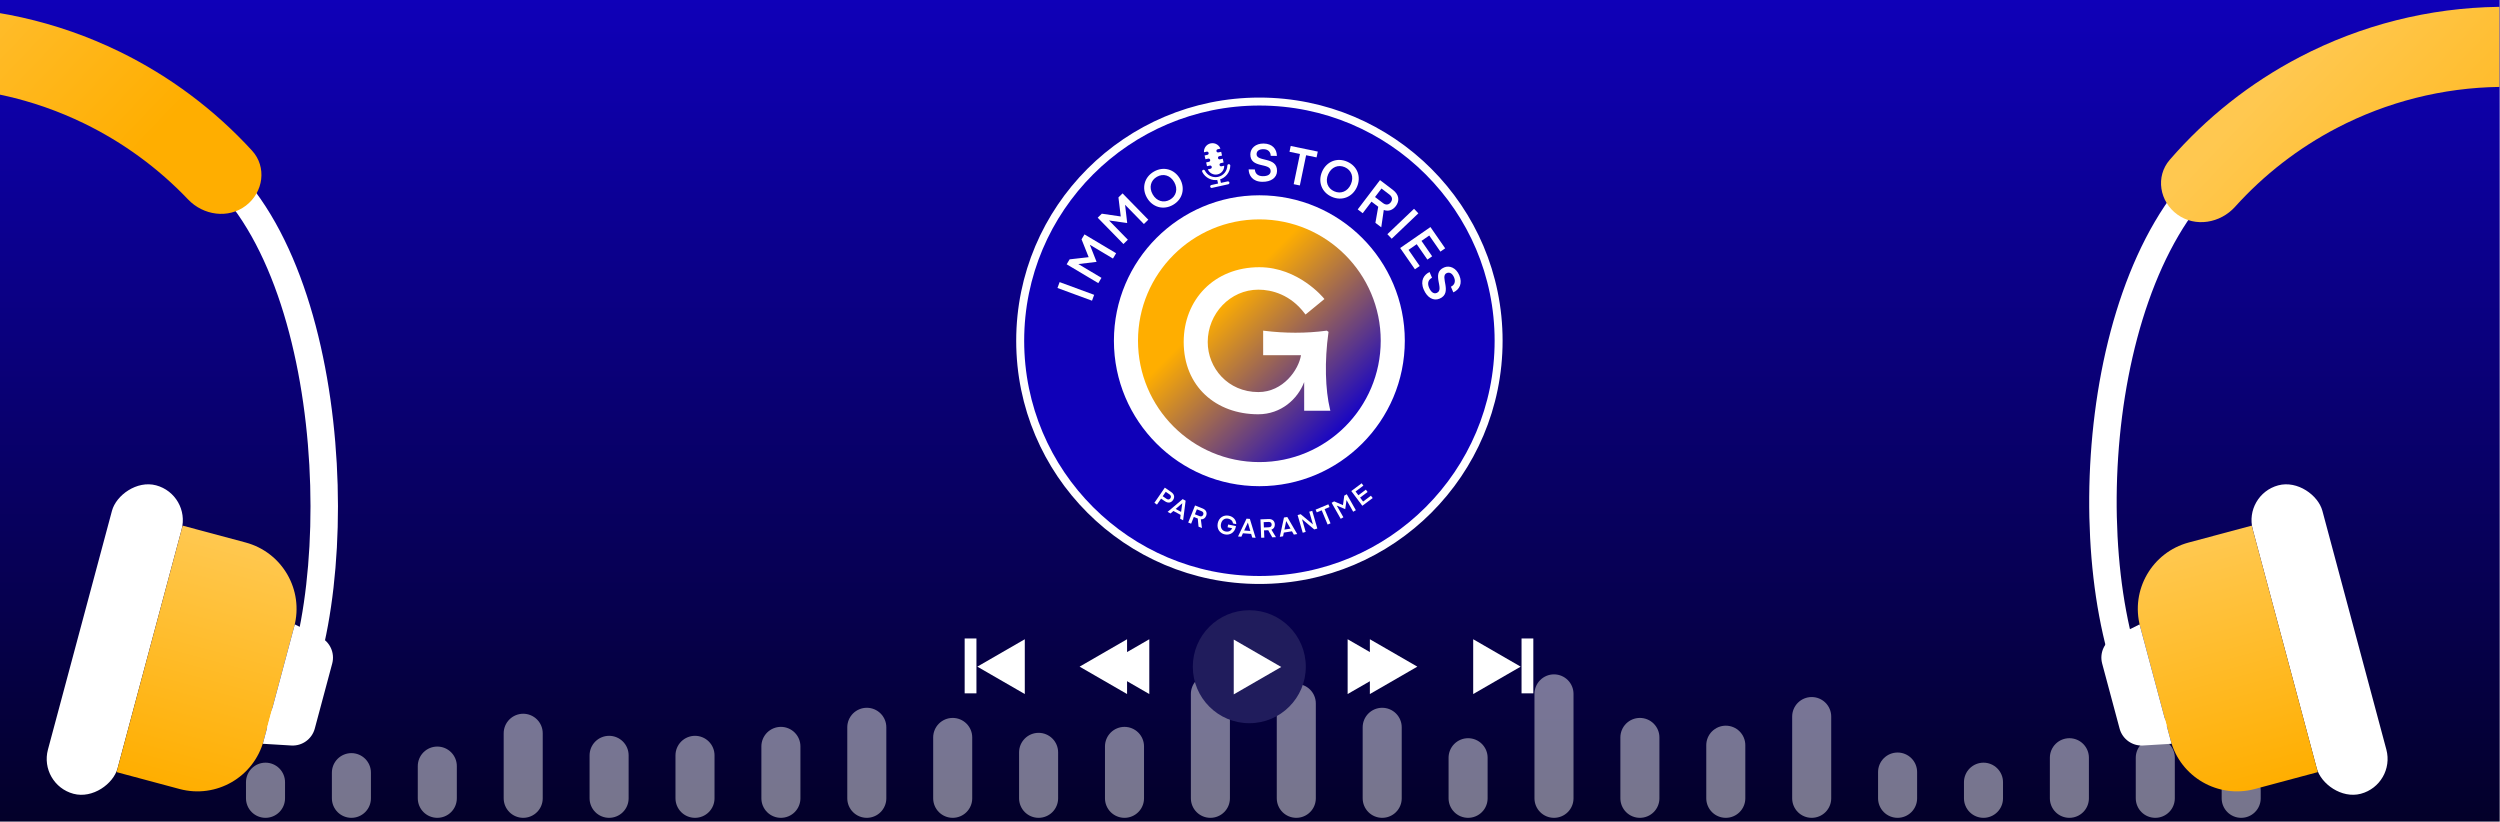 <svg width="2241" height="737" viewBox="0 0 2241 737" fill="none" xmlns="http://www.w3.org/2000/svg">
<g clip-path="url(#clip0_5349_143)">
<rect width="2240.73" height="736.484" fill="url(#paint0_linear_5349_143)"/>
<g style="mix-blend-mode:soft-light" opacity="0.46">
<path d="M238 701.156L238 715.596" stroke="white" stroke-width="35" stroke-linecap="round"/>
<path d="M315 692.598L315 715.596" stroke="white" stroke-width="35" stroke-linecap="round"/>
<path d="M392 686.715L392 715.596" stroke="white" stroke-width="35" stroke-linecap="round"/>
<path d="M469 657.299L469 715.596" stroke="white" stroke-width="35" stroke-linecap="round"/>
<path d="M546 677.088L546 715.596" stroke="white" stroke-width="35" stroke-linecap="round"/>
<path d="M623 677.088L623 715.596" stroke="white" stroke-width="35" stroke-linecap="round"/>
<path d="M700 669.066L700 715.596" stroke="white" stroke-width="35" stroke-linecap="round"/>
<path d="M777 651.951L777 715.596" stroke="white" stroke-width="35" stroke-linecap="round"/>
<path d="M854 661.043L854 715.596" stroke="white" stroke-width="35" stroke-linecap="round"/>
<path d="M931 674.414L931 715.596" stroke="white" stroke-width="35" stroke-linecap="round"/>
<path d="M1008 669.066L1008 715.596" stroke="white" stroke-width="35" stroke-linecap="round"/>
<path d="M1085 622L1085 715.596" stroke="white" stroke-width="35" stroke-linecap="round"/>
<path d="M1162 630.557L1162 715.596" stroke="white" stroke-width="35" stroke-linecap="round"/>
<path d="M1239 651.951L1239 715.596" stroke="white" stroke-width="35" stroke-linecap="round"/>
<path d="M1316 679.227L1316 715.596" stroke="white" stroke-width="35" stroke-linecap="round"/>
<path d="M1393 622L1393 715.596" stroke="white" stroke-width="35" stroke-linecap="round"/>
<path d="M1470 661.043L1470 715.596" stroke="white" stroke-width="35" stroke-linecap="round"/>
<path d="M1547 667.996L1547 715.596" stroke="white" stroke-width="35" stroke-linecap="round"/>
<path d="M1624 642.324L1624 715.596" stroke="white" stroke-width="35" stroke-linecap="round"/>
<path d="M1701 692.063L1701 715.596" stroke="white" stroke-width="35" stroke-linecap="round"/>
<path d="M1778 701.156L1778 715.596" stroke="white" stroke-width="35" stroke-linecap="round"/>
<path d="M1855 679.227L1855 715.596" stroke="white" stroke-width="35" stroke-linecap="round"/>
<path d="M1932 679.227L1932 715.596" stroke="white" stroke-width="35" stroke-linecap="round"/>
<path d="M2009 708.643L2009 715.596" stroke="white" stroke-width="35" stroke-linecap="round"/>
</g>
<circle cx="1119.88" cy="597.643" r="50.644" fill="#201C5C"/>
<path d="M1148.48 597.876L1105.93 622.443L1105.93 573.309L1148.48 597.876Z" fill="white"/>
<path d="M1250.57 597.581L1208.02 622.148L1208.02 573.014L1250.57 597.581Z" fill="white"/>
<path d="M1270.5 597.581L1227.95 622.148L1227.95 573.014L1270.5 597.581Z" fill="white"/>
<path d="M987.678 597.581L1030.23 622.148L1030.23 573.014L987.678 597.581Z" fill="white"/>
<path d="M967.752 597.581L1010.3 622.148L1010.3 573.014L967.752 597.581Z" fill="white"/>
<path d="M1363.12 597.581L1320.57 622.148L1320.57 573.014L1363.12 597.581Z" fill="white"/>
<path d="M1369.19 572.327V621.514" stroke="white" stroke-width="10.564"/>
<path d="M876.074 597.581L918.625 622.148L918.625 573.014L876.074 597.581Z" fill="white"/>
<path d="M870 572.327V621.514" stroke="white" stroke-width="10.564"/>
<g filter="url(#filter0_d_5349_143)">
<path d="M194.692 151.773C308.559 262.563 307.535 568.264 240.855 652.383" stroke="white" stroke-width="24.62"/>
<rect width="64.628" height="286.209" rx="32.314" transform="matrix(-0.966 -0.259 -0.259 0.966 167.059 439.321)" fill="white"/>
<path d="M259.628 557.583C268.426 524.748 248.941 490.998 216.105 482.2L159.625 467.066L100.417 688.033L156.897 703.167C189.732 711.965 223.483 692.479 232.281 659.644L259.628 557.583Z" fill="url(#paint1_linear_5349_143)"/>
<path d="M293.559 591.174C293.682 590.714 293.744 590.485 293.794 590.28C296.049 581.118 291.764 571.6 283.41 567.213C283.224 567.115 283.011 567.009 282.585 566.797L260.159 555.602L231.484 662.618L256.503 664.136C256.978 664.165 257.215 664.179 257.426 664.188C266.854 664.566 275.324 658.465 277.952 649.404C278.011 649.201 278.072 648.972 278.196 648.512L293.559 591.174Z" fill="white"/>
<path d="M-364.245 188.259C-380.339 176.693 -384.127 154.146 -371.155 139.162C-338.517 101.459 -298.993 70.159 -254.588 46.999C-199.553 18.295 -138.554 2.896 -76.489 2.038C-14.423 1.18 46.978 14.887 102.786 42.058C147.814 63.981 188.189 94.177 221.857 130.963C235.238 145.583 232.074 168.226 216.306 180.232V180.232C200.538 192.239 178.156 189.027 164.487 174.677C137.819 146.682 106.304 123.595 71.369 106.586C25.65 84.327 -24.651 73.098 -75.496 73.801C-126.341 74.504 -176.313 87.119 -221.399 110.634C-255.85 128.602 -286.715 152.552 -312.599 181.273C-325.866 195.996 -348.151 199.825 -364.245 188.259V188.259Z" fill="url(#paint2_linear_5349_143)"/>
</g>
<g filter="url(#filter1_d_5349_143)">
<path d="M1975.82 151.773C1861.95 262.563 1855.8 548.26 1929.66 652.383" stroke="white" stroke-width="24.62"/>
<rect x="2006.9" y="439.321" width="64.628" height="286.209" rx="32.314" transform="rotate(-15 2006.9 439.321)" fill="white"/>
<path d="M1914.33 557.583C1905.54 524.748 1925.02 490.998 1957.86 482.2L2014.34 467.066L2073.55 688.033L2017.07 703.167C1984.23 711.965 1950.48 692.479 1941.68 659.644L1914.33 557.583Z" fill="url(#paint3_linear_5349_143)"/>
<path d="M1880.4 591.174C1880.28 590.714 1880.22 590.485 1880.17 590.28C1877.91 581.118 1882.2 571.6 1890.55 567.213C1890.74 567.115 1890.95 567.009 1891.38 566.797L1913.8 555.602L1942.48 662.618L1917.46 664.136C1916.98 664.165 1916.75 664.179 1916.54 664.188C1907.11 664.566 1898.64 658.465 1896.01 649.404C1895.95 649.201 1895.89 648.972 1895.77 648.512L1880.4 591.174Z" fill="white"/>
<path d="M1947.76 188.259C1931.66 176.693 1927.87 154.146 1940.84 139.162C1973.48 101.459 2013.01 70.159 2057.41 46.999C2112.45 18.295 2173.45 2.896 2235.51 2.038C2297.58 1.18 2358.98 14.887 2414.79 42.058C2459.81 63.981 2500.19 94.177 2533.86 130.963C2547.24 145.583 2544.07 168.226 2528.31 180.232V180.232C2512.54 192.239 2490.16 189.027 2476.49 174.677C2449.82 146.682 2418.3 123.595 2383.37 106.586C2337.65 84.327 2287.35 73.098 2236.5 73.801C2185.66 74.504 2135.69 87.119 2090.6 110.634C2056.15 128.602 2025.28 152.552 1999.4 181.273C1986.13 195.996 1963.85 199.825 1947.76 188.259V188.259Z" fill="url(#paint4_linear_5349_143)"/>
</g>
<g filter="url(#filter2_d_5349_143)">
<circle cx="1120" cy="301" r="214.429" fill="#0F00B8" stroke="white" stroke-width="7.143"/>
<circle cx="1120.06" cy="301.063" r="116.905" fill="url(#paint5_linear_5349_143)"/>
<path fill-rule="evenodd" clip-rule="evenodd" d="M1160.13 338.025C1154.43 353.145 1139.51 366.89 1118.93 366.89C1081 366.89 1052.14 341.854 1052.14 302.108C1052.14 264.233 1079.4 235.059 1119.98 235.059C1155.07 235.059 1177.61 262.765 1177.61 262.765L1178.28 263.586L1177.46 264.262C1177.46 264.262 1163 276.204 1162.15 276.833L1161.3 277.462L1160.66 276.613C1147.95 259.616 1131.06 255.186 1119.11 255.186C1093.75 255.186 1073.67 276.749 1073.67 302.108C1073.67 325.299 1091.68 346.988 1119.08 346.988C1141.3 346.988 1155.23 326.922 1157.28 313.938H1123.36V291.929L1124.57 292.075C1142.81 294.309 1161.75 294.435 1180 291.981L1180.41 291.925L1181.97 293.013L1181.88 293.666C1178.28 319.32 1179.07 344.942 1183.28 362.394L1183.6 363.713H1160.13V338.025Z" fill="white"/>
<path fill-rule="evenodd" clip-rule="evenodd" d="M1119.96 170.589C1048 170.589 989.582 229.013 989.582 300.97C989.582 372.931 1048 431.354 1119.96 431.354C1191.92 431.354 1250.34 372.931 1250.34 300.97C1250.34 229.013 1191.92 170.589 1119.96 170.589ZM1119.96 192.18C1180 192.18 1228.75 240.927 1228.75 300.97C1228.75 361.012 1180 409.759 1119.96 409.759C1059.92 409.759 1011.17 361.012 1011.17 300.97C1011.17 240.927 1059.92 192.18 1119.96 192.18Z" fill="white"/>
<path d="M971.887 259.809L969.946 265.086L938.975 253.685L940.915 248.408L971.887 259.821V259.809Z" fill="white"/>
<path d="M966.949 226.06L960.568 210.068L963.206 205.64L991.563 222.55L988.728 227.303L968.006 214.938L973.991 230.139L973.898 230.302L957.698 232.231L978.419 244.596L975.583 249.35L947.227 232.44L949.865 228.012L966.937 226.071L966.949 226.06Z" fill="white"/>
<path d="M995.712 189.568L993.644 172.484L997.339 168.881L1020.41 192.485L1016.46 196.355L999.594 179.097L1001.48 195.32L1001.35 195.448L985.206 193.159L1002.07 210.417L998.118 214.287L975.049 190.683L978.745 187.081L995.747 189.579L995.712 189.568Z" fill="white"/>
<path d="M1025.5 149.311C1034.23 144.348 1043.99 147.323 1048.82 155.854C1053.66 164.384 1051.2 174.274 1042.48 179.236C1033.75 184.199 1023.99 181.224 1019.15 172.693C1014.31 164.163 1016.77 154.273 1025.5 149.311ZM1039.82 174.541C1045.44 171.345 1047.16 164.977 1043.65 158.782C1040.14 152.599 1033.78 150.81 1028.16 153.994C1022.53 157.19 1020.81 163.559 1024.32 169.753C1027.83 175.936 1034.2 177.726 1039.82 174.541Z" fill="white"/>
<path d="M1130.09 148.985C1130.22 140.943 1111.67 146.975 1111.88 133.772C1111.97 128.519 1116.5 124.08 1123.84 124.196C1131.61 124.324 1135.62 129.124 1135.66 135.306L1130.13 135.213C1130.13 131.959 1127.99 129.321 1123.76 129.252C1119.9 129.193 1117.51 130.774 1117.46 133.703C1117.35 140.955 1136.03 135.632 1135.81 148.822C1135.72 154.819 1130.44 158.643 1122.55 158.515C1113.77 158.375 1110.47 152.739 1110.36 147.346L1115.94 147.439C1116.11 150.972 1118.45 153.39 1122.91 153.46C1127.42 153.529 1130.05 151.949 1130.09 148.974V148.985Z" fill="white"/>
<path d="M1171.24 136.631L1161.87 134.69L1156.25 161.78L1150.74 160.641L1156.36 133.551L1146.98 131.61L1148.06 126.381L1172.33 131.413L1171.24 136.643V136.631Z" fill="white"/>
<path d="M1198.75 140.478C1207.95 144.522 1211.4 154.11 1207.45 163.094C1203.49 172.077 1194.09 176.017 1184.9 171.973C1175.71 167.928 1172.26 158.34 1176.21 149.357C1180.16 140.373 1189.56 136.434 1198.75 140.478ZM1187.07 167.033C1192.99 169.637 1199.14 167.208 1202 160.7C1204.85 154.191 1202.49 148.02 1196.58 145.417C1190.66 142.814 1184.52 145.243 1181.66 151.751C1178.8 158.259 1181.16 164.43 1187.07 167.033Z" fill="white"/>
<path d="M1223.98 195.286L1226.52 180.875L1220.49 176.296L1212.61 186.663L1208.13 183.258L1228.1 156.981L1239.65 165.755C1245.46 170.172 1245.75 175.704 1242.27 180.294C1239.63 183.769 1235.82 185.315 1231.49 183.781L1229.23 199.284L1223.98 195.286ZM1236.54 169.928L1229.44 164.523L1223.64 172.147L1230.74 177.551C1233.52 179.666 1236.03 179.12 1237.75 176.866C1239.47 174.611 1239.32 172.043 1236.54 169.928Z" fill="white"/>
<path d="M1238.59 209.534L1234.71 205.466L1258.61 182.699L1262.49 186.767L1238.59 209.534Z" fill="white"/>
<path d="M1259.4 236.926L1246.18 217.855L1273.32 199.063L1286.53 218.134L1282.26 221.097L1272.25 206.652L1265.3 211.475L1274.85 225.27L1270.58 228.233L1261.02 214.438L1253.69 219.517L1263.7 233.963L1259.42 236.926H1259.4Z" fill="white"/>
<path d="M1279.06 258.078C1286.46 254.94 1273.44 240.413 1285.59 235.265C1290.43 233.208 1296.32 235.555 1299.19 242.319C1302.22 249.466 1299.46 255.08 1293.82 257.625L1291.66 252.534C1294.63 251.221 1296.18 248.188 1294.53 244.295C1293.02 240.738 1290.6 239.193 1287.9 240.343C1281.23 243.179 1293.67 258.09 1281.51 263.25C1275.99 265.597 1270.37 262.331 1267.28 255.056C1263.85 246.968 1267.65 241.668 1272.54 239.39L1274.73 244.527C1271.56 246.119 1270.31 249.234 1272.05 253.336C1273.82 257.485 1276.33 259.252 1279.07 258.09L1279.06 258.078Z" fill="white"/>
<path d="M1028.17 447.861L1025.86 446.269L1035.22 432.671L1040.84 436.541C1044.08 438.773 1044.15 441.492 1042.55 443.816C1040.95 446.141 1038.33 446.954 1035.17 444.781L1031.86 442.503L1028.17 447.861ZM1036.68 442.643C1038.19 443.689 1039.41 443.386 1040.23 442.201C1041.04 441.016 1040.91 439.737 1039.39 438.691L1036.05 436.402L1033.33 440.341L1036.67 442.631L1036.68 442.643Z" fill="white"/>
<path d="M1037.73 454.368L1051.22 442.933L1053.86 444.362L1051.62 461.922L1048.92 460.458L1049.4 457.099L1042.91 453.566L1040.36 455.798L1037.74 454.38L1037.73 454.368ZM1050.83 446.686L1044.95 451.765L1049.8 454.403L1050.87 446.71L1050.83 446.686Z" fill="white"/>
<path d="M1065.43 467.629L1064.74 460.342L1061.21 458.936L1058.8 464.979L1056.18 463.933L1062.31 448.616L1069.04 451.301C1072.43 452.649 1073.3 455.275 1072.23 457.96C1071.42 459.994 1069.79 461.237 1067.51 461.074L1068.49 468.849L1065.42 467.629H1065.43ZM1068.11 453.741L1063.96 452.091L1062.18 456.542L1066.33 458.192C1067.94 458.843 1069.08 458.239 1069.62 456.925C1070.15 455.612 1069.72 454.392 1068.11 453.741Z" fill="white"/>
<path d="M1095.53 469.024L1091.48 468.198L1091.99 465.688L1098.98 467.106C1098.98 467.106 1098.94 467.478 1098.86 467.838C1097.85 472.824 1093.67 475.52 1089.05 474.579C1084.42 473.637 1081.65 469.547 1082.66 464.561C1083.66 459.598 1087.89 456.867 1092.6 457.82C1096.52 458.611 1099.26 461.516 1099.26 465.363L1096.28 464.758C1096.11 462.515 1094.39 460.935 1092.07 460.47C1088.84 459.819 1086.27 461.667 1085.57 465.154C1084.86 468.64 1086.62 471.348 1089.61 471.952C1092.27 472.487 1094.5 471.569 1095.53 469.024Z" fill="white"/>
<path d="M1100.84 476.426L1108.47 460.458L1111.45 460.679L1116.6 477.624L1113.55 477.391L1112.6 474.125L1105.24 473.568L1103.82 476.659L1100.86 476.438L1100.84 476.426ZM1109.63 464.038L1106.34 471.08L1111.86 471.499L1109.68 464.038H1109.63Z" fill="white"/>
<path d="M1131.53 477.182L1127.92 470.814L1124.14 470.965L1124.4 477.473L1121.59 477.589L1120.93 461.098L1128.18 460.807C1131.83 460.656 1133.7 462.702 1133.82 465.584C1133.91 467.769 1132.93 469.57 1130.77 470.36L1134.84 477.055L1131.54 477.194L1131.53 477.182ZM1128.3 463.399L1123.83 463.585L1124.03 468.373L1128.49 468.187C1130.24 468.117 1131.03 467.106 1130.98 465.689C1130.92 464.271 1130.05 463.329 1128.31 463.399H1128.3Z" fill="white"/>
<path d="M1138.29 476.74L1142.02 459.436L1144.98 458.971L1153.9 474.276L1150.87 474.753L1149.19 471.789L1141.89 472.952L1141.22 476.287L1138.28 476.752L1138.29 476.74ZM1144 462.655L1142.43 470.267L1147.89 469.395L1144.04 462.632H1144V462.655Z" fill="white"/>
<path d="M1161.49 472.336L1158.83 473.103L1154.25 457.251L1156.99 456.461L1167.99 465.642L1164.69 454.229L1167.36 453.462L1171.93 469.314L1169.17 470.116L1158.2 460.947L1161.49 472.336Z" fill="white"/>
<path d="M1182.85 450.057L1178.43 451.905L1183.75 464.665L1181.16 465.746L1175.84 452.986L1171.42 454.833L1170.39 452.37L1181.81 447.593L1182.85 450.057Z" fill="white"/>
<path d="M1194.9 448.349L1196.07 439.83L1198.32 438.552L1206.46 452.904L1204.06 454.264L1198.11 443.77L1196.94 451.858L1196.86 451.905L1189.34 448.744L1195.29 459.238L1192.89 460.598L1184.74 446.245L1186.99 444.967L1194.89 448.337L1194.9 448.349Z" fill="white"/>
<path d="M1221.56 441.968L1212.27 448.918L1202.37 435.716L1211.66 428.766L1213.21 430.846L1206.18 436.111L1208.72 439.493L1215.43 434.461L1216.99 436.541L1210.27 441.573L1212.95 445.141L1219.98 439.876L1221.54 441.957L1221.56 441.968Z" fill="white"/>
<path d="M1083.1 136.166C1082.9 136.48 1082.82 136.875 1082.9 137.27C1083.07 138.049 1083.85 138.549 1084.64 138.374L1087.15 137.816L1087.91 141.198L1085.4 141.756C1085 141.849 1084.69 142.082 1084.48 142.395C1084.27 142.709 1084.2 143.104 1084.28 143.499C1084.46 144.29 1085.24 144.778 1086.03 144.603L1088.43 144.069C1088.61 147.706 1086.14 151.054 1082.47 151.867C1078.8 152.681 1075.15 150.705 1073.77 147.335L1076.17 146.8C1076.96 146.626 1077.45 145.847 1077.28 145.057C1077.1 144.266 1076.32 143.778 1075.53 143.953L1073.02 144.51L1072.27 141.129L1074.78 140.571C1075.57 140.396 1076.06 139.618 1075.88 138.827C1075.71 138.037 1074.93 137.549 1074.14 137.723L1071.63 138.281L1070.87 134.899L1073.38 134.342C1074.17 134.167 1074.66 133.389 1074.49 132.598C1074.31 131.808 1073.53 131.32 1072.74 131.494L1070.31 132.04C1070.04 128.333 1072.52 124.881 1076.26 124.056C1078.32 123.603 1080.37 124.021 1082.02 125.067C1083.37 125.927 1084.45 127.206 1085.04 128.775L1082.61 129.321C1082.21 129.414 1081.9 129.646 1081.69 129.96C1081.49 130.274 1081.41 130.669 1081.49 131.064C1081.67 131.854 1082.45 132.343 1083.24 132.168L1085.75 131.61L1086.5 134.992L1083.99 135.55C1083.6 135.643 1083.28 135.876 1083.07 136.189L1083.1 136.166Z" fill="white"/>
<path d="M1069.96 149.043C1072.35 153.843 1077.77 156.586 1083.25 155.377C1088.72 154.157 1092.46 149.369 1092.59 144.011" stroke="white" stroke-width="2.644" stroke-miterlimit="10" stroke-linecap="round"/>
<path d="M1077.21 162.675L1091.8 159.421" stroke="white" stroke-width="2.644" stroke-miterlimit="10" stroke-linecap="round"/>
<path d="M1083.03 154.389L1084.43 160.699" stroke="white" stroke-width="2.644" stroke-miterlimit="10"/>
</g>
</g>
<defs>
<filter id="filter0_d_5349_143" x="-443.346" y="2" width="750.412" height="714.73" filterUnits="userSpaceOnUse" color-interpolation-filters="sRGB">
<feFlood flood-opacity="0" result="BackgroundImageFix"/>
<feColorMatrix in="SourceAlpha" type="matrix" values="0 0 0 0 0 0 0 0 0 0 0 0 0 0 0 0 0 0 127 0" result="hardAlpha"/>
<feOffset dx="4.103" dy="4.103"/>
<feGaussianBlur stdDeviation="2.052"/>
<feComposite in2="hardAlpha" operator="out"/>
<feColorMatrix type="matrix" values="0 0 0 0 0.039 0 0 0 0 0 0 0 0 0 0.478 0 0 0 1 0"/>
<feBlend mode="normal" in2="BackgroundImageFix" result="effect1_dropShadow_5349_143"/>
<feBlend mode="normal" in="SourceGraphic" in2="effect1_dropShadow_5349_143" result="shape"/>
</filter>
<filter id="filter1_d_5349_143" x="1868.65" y="2" width="750.412" height="714.73" filterUnits="userSpaceOnUse" color-interpolation-filters="sRGB">
<feFlood flood-opacity="0" result="BackgroundImageFix"/>
<feColorMatrix in="SourceAlpha" type="matrix" values="0 0 0 0 0 0 0 0 0 0 0 0 0 0 0 0 0 0 127 0" result="hardAlpha"/>
<feOffset dx="4.103" dy="4.103"/>
<feGaussianBlur stdDeviation="2.052"/>
<feComposite in2="hardAlpha" operator="out"/>
<feColorMatrix type="matrix" values="0 0 0 0 0.039 0 0 0 0 0 0 0 0 0 0.478 0 0 0 1 0"/>
<feBlend mode="normal" in2="BackgroundImageFix" result="effect1_dropShadow_5349_143"/>
<feBlend mode="normal" in="SourceGraphic" in2="effect1_dropShadow_5349_143" result="shape"/>
</filter>
<filter id="filter2_d_5349_143" x="902" y="78.536" width="453.857" height="453.857" filterUnits="userSpaceOnUse" color-interpolation-filters="sRGB">
<feFlood flood-opacity="0" result="BackgroundImageFix"/>
<feColorMatrix in="SourceAlpha" type="matrix" values="0 0 0 0 0 0 0 0 0 0 0 0 0 0 0 0 0 0 127 0" result="hardAlpha"/>
<feOffset dx="8.929" dy="4.464"/>
<feGaussianBlur stdDeviation="4.464"/>
<feComposite in2="hardAlpha" operator="out"/>
<feColorMatrix type="matrix" values="0 0 0 0 1 0 0 0 0 0.682 0 0 0 0 0 0 0 0 0.3 0"/>
<feBlend mode="normal" in2="BackgroundImageFix" result="effect1_dropShadow_5349_143"/>
<feBlend mode="normal" in="SourceGraphic" in2="effect1_dropShadow_5349_143" result="shape"/>
</filter>
<linearGradient id="paint0_linear_5349_143" x1="1120.37" y1="0" x2="1120.37" y2="736.484" gradientUnits="userSpaceOnUse">
<stop stop-color="#0F00B8"/>
<stop offset="1" stop-color="#030029"/>
</linearGradient>
<linearGradient id="paint1_linear_5349_143" x1="217.592" y1="482.598" x2="158.384" y2="703.565" gradientUnits="userSpaceOnUse">
<stop stop-color="#FFC850"/>
<stop offset="1" stop-color="#FFAE00"/>
</linearGradient>
<linearGradient id="paint2_linear_5349_143" x1="-214.618" y1="2" x2="24.916" y2="231.275" gradientUnits="userSpaceOnUse">
<stop stop-color="#FFC850"/>
<stop offset="1" stop-color="#FFAE00"/>
</linearGradient>
<linearGradient id="paint3_linear_5349_143" x1="1956.37" y1="482.598" x2="2015.58" y2="703.565" gradientUnits="userSpaceOnUse">
<stop stop-color="#FFC850"/>
<stop offset="1" stop-color="#FFAE00"/>
</linearGradient>
<linearGradient id="paint4_linear_5349_143" x1="2097.38" y1="2" x2="2336.92" y2="231.275" gradientUnits="userSpaceOnUse">
<stop stop-color="#FFC850"/>
<stop offset="1" stop-color="#FFAE00"/>
</linearGradient>
<linearGradient id="paint5_linear_5349_143" x1="1101.83" y1="251.715" x2="1215.57" y2="365.464" gradientUnits="userSpaceOnUse">
<stop stop-color="#FFAE00"/>
<stop offset="1" stop-color="#1100CA"/>
</linearGradient>
<clipPath id="clip0_5349_143">
<rect width="2240.73" height="736.484" fill="white"/>
</clipPath>
</defs>
</svg>
